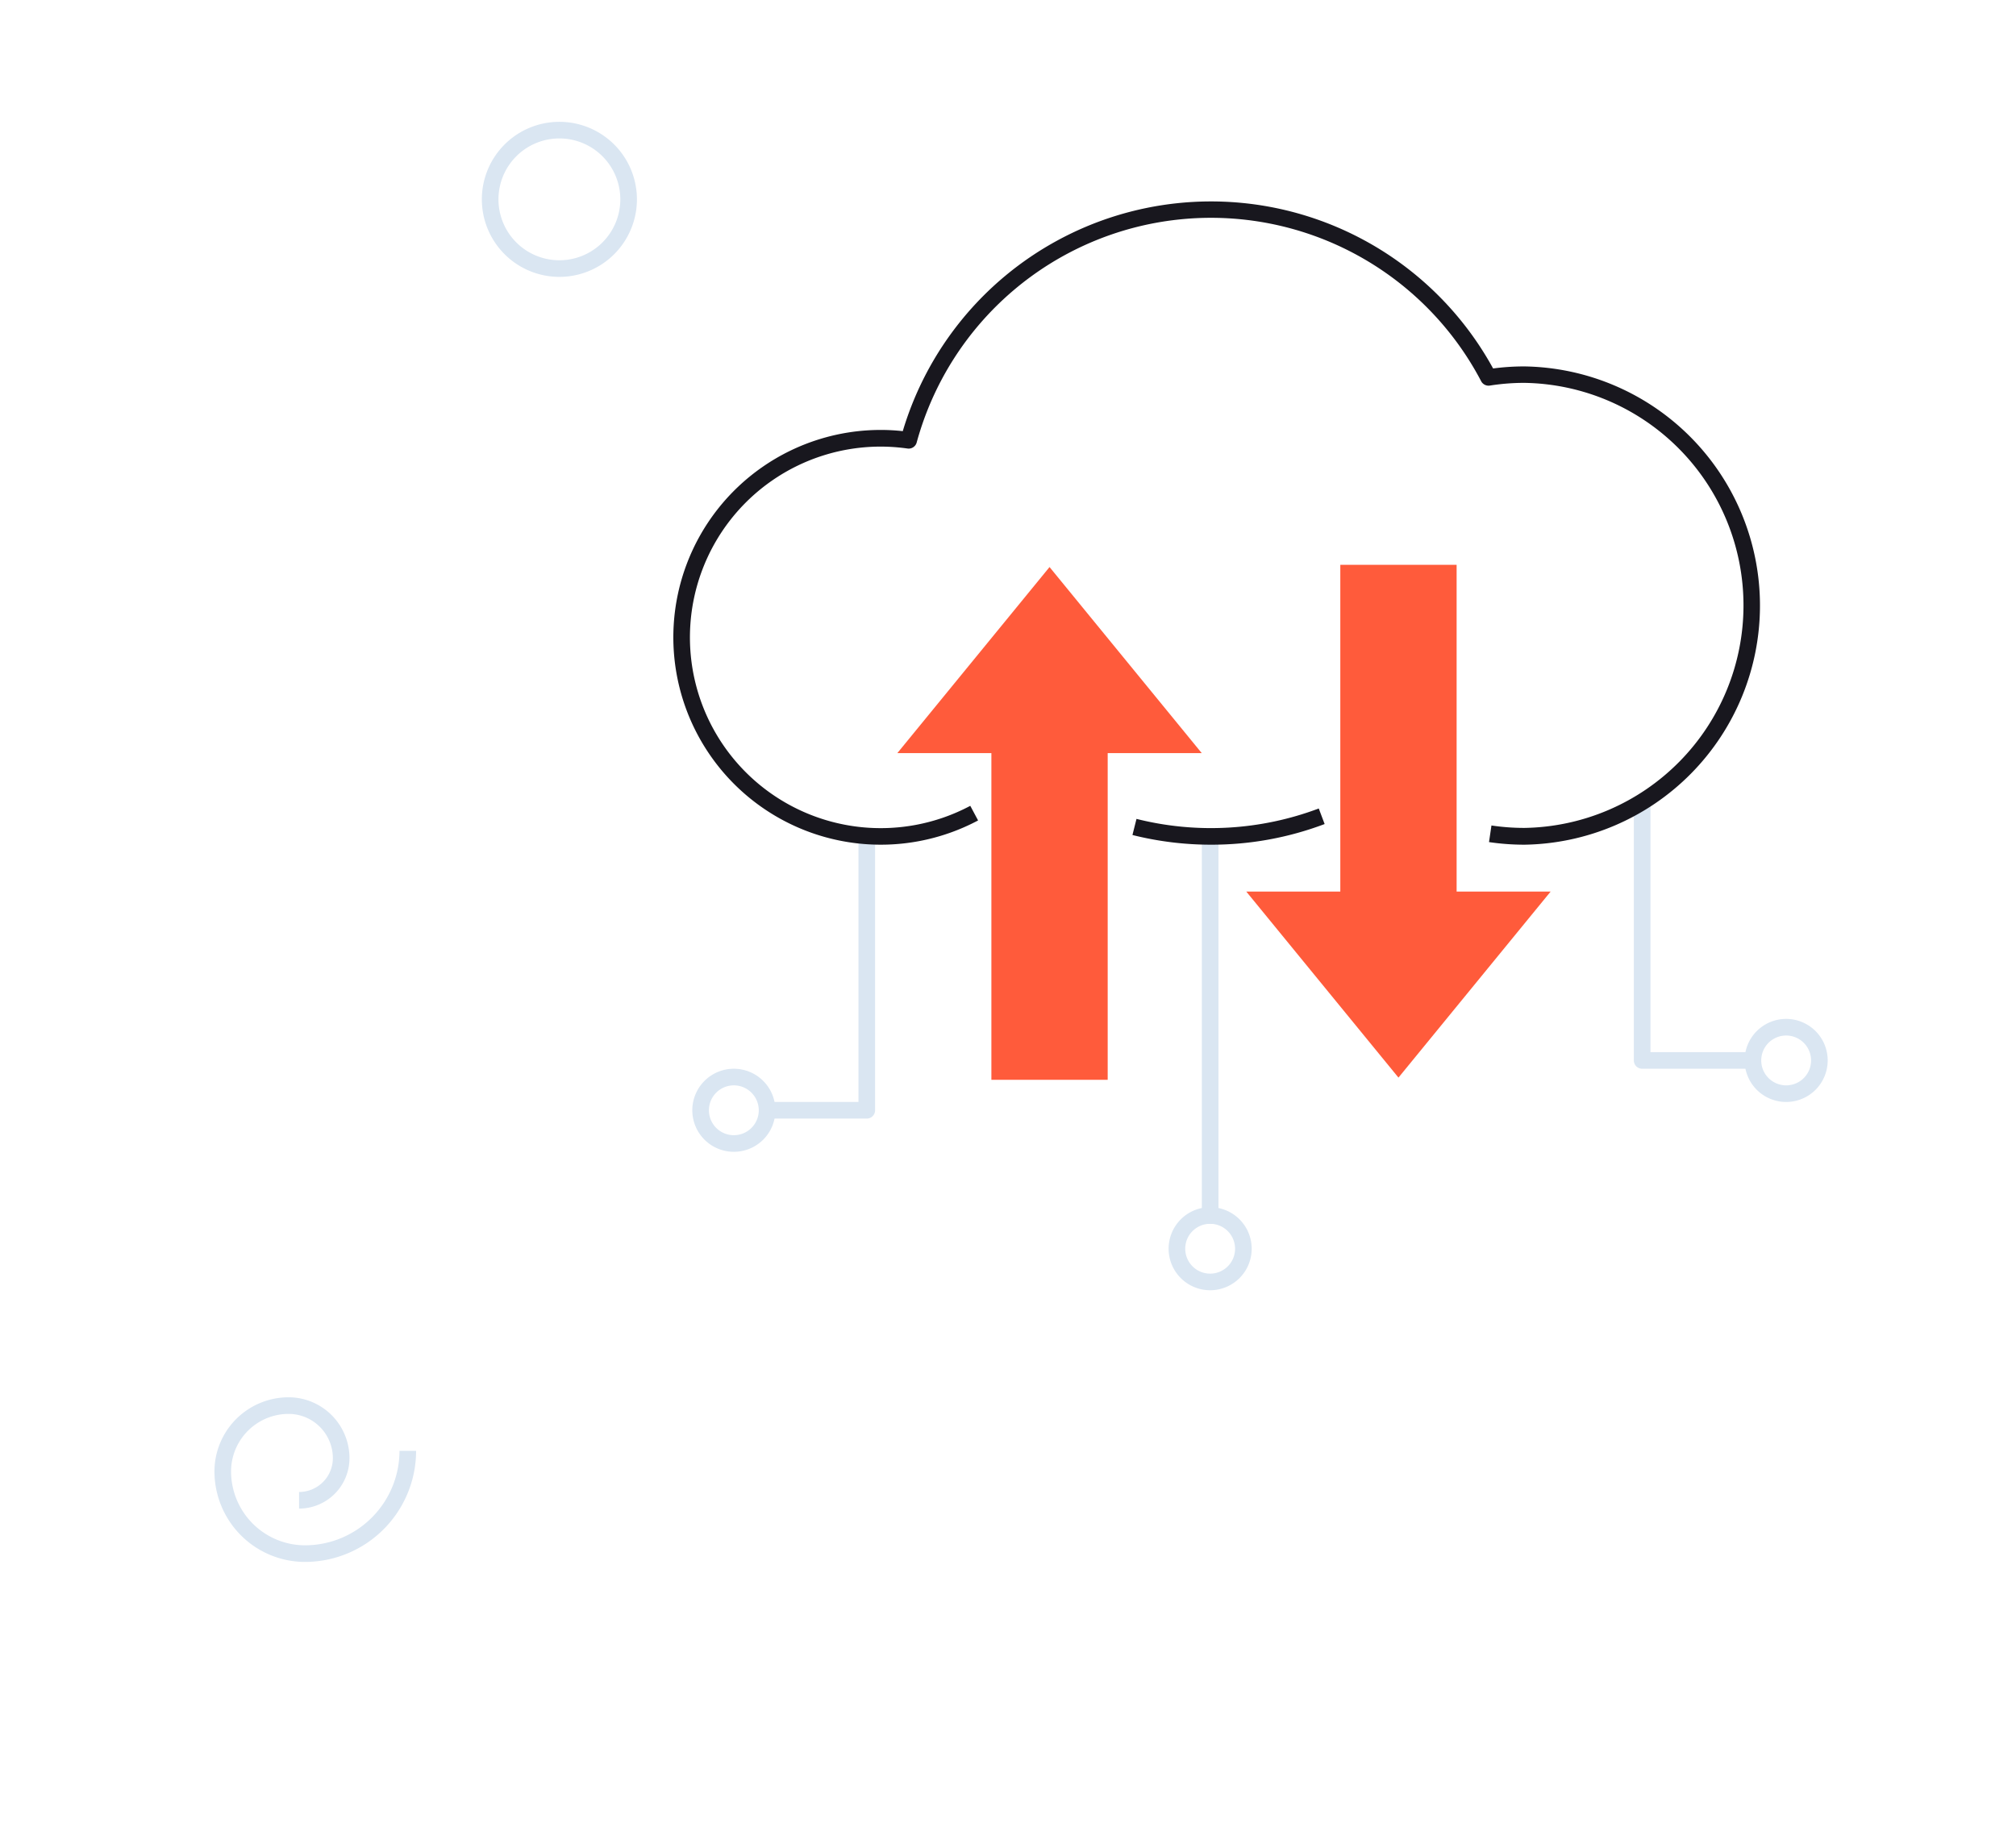 <?xml version="1.0" encoding="UTF-8"?> <svg xmlns="http://www.w3.org/2000/svg" viewBox="0 0 364 330"> <defs> <style>.cls-1{fill:#ff5b3b;}.cls-2{fill:#dae6f2;}.cls-3{fill:#18171e;}</style> </defs> <g id="objects"> <polygon class="cls-1" points="216.98 136 189.5 102.4 162.02 136 179 136 179 195 200 195 200 136 216.98 136"></polygon> <polygon class="cls-1" points="225.02 161 252.5 194.6 279.98 161 263 161 263 102 242 102 242 161 225.02 161"></polygon> <path class="cls-2" d="M317,193H296.5a1.5,1.5,0,0,1-1.5-1.5V145h3v45h19Z"></path> <rect class="cls-2" x="217" y="151" width="3" height="70"></rect> <path class="cls-2" d="M156.5,202H139v-3h16V151h3v49.5A1.5,1.5,0,0,1,156.5,202Z"></path> <path class="cls-2" d="M132.5,208a7.5,7.5,0,1,1,7.5-7.5A7.5,7.5,0,0,1,132.5,208Zm0-12a4.5,4.5,0,1,0,4.5,4.5A4.51,4.51,0,0,0,132.5,196Z"></path> <path class="cls-2" d="M218.5,233a7.5,7.5,0,1,1,7.5-7.5A7.5,7.5,0,0,1,218.5,233Zm0-12a4.5,4.5,0,1,0,4.5,4.5A4.51,4.51,0,0,0,218.5,221Z"></path> <path class="cls-2" d="M322.5,199a7.5,7.5,0,1,1,7.5-7.5A7.5,7.5,0,0,1,322.5,199Zm0-12a4.5,4.5,0,1,0,4.5,4.5A4.51,4.51,0,0,0,322.5,187Z"></path> <path class="cls-3" d="M218.66,152.54a58.29,58.29,0,0,1-14.19-1.75l.73-2.91A55.2,55.2,0,0,0,238.11,146l1.06,2.81A57.79,57.79,0,0,1,218.66,152.54Z"></path> <path class="cls-3" d="M275.24,152.54a43.9,43.9,0,0,1-6.39-.47l.44-3a40.77,40.77,0,0,0,5.95.44,40.19,40.19,0,0,0,0-80.37,39.79,39.79,0,0,0-6.25.49,1.51,1.51,0,0,1-1.56-.79,55.08,55.08,0,0,0-101.9,11A1.5,1.5,0,0,1,163.88,81a35.09,35.09,0,0,0-4.86-.35,34.45,34.45,0,1,0,16.17,64.87l1.41,2.64A37.45,37.45,0,1,1,159,77.64a35.78,35.78,0,0,1,4,.22A58.08,58.08,0,0,1,269.59,66.54a42.77,42.77,0,0,1,5.65-.37,43.19,43.19,0,0,1,0,86.37Z"></path> <path class="cls-2" d="M101,50a14,14,0,1,1,14-14A14,14,0,0,1,101,50Zm0-25a11,11,0,1,0,11,11A11,11,0,0,0,101,25Z"></path> <path class="cls-2" d="M55.07,282.06a16.36,16.36,0,0,1-16.35-16.35A13.4,13.4,0,0,1,52.1,252.33a11,11,0,0,1,11,11,9.11,9.11,0,0,1-9.1,9.1v-3a6.11,6.11,0,0,0,6.1-6.1,8,8,0,0,0-8-8,10.4,10.4,0,0,0-10.38,10.38,13.37,13.37,0,0,0,13.35,13.35A17.08,17.08,0,0,0,72.13,262h3A20.08,20.08,0,0,1,55.07,282.06Z"></path> </g> </svg> 